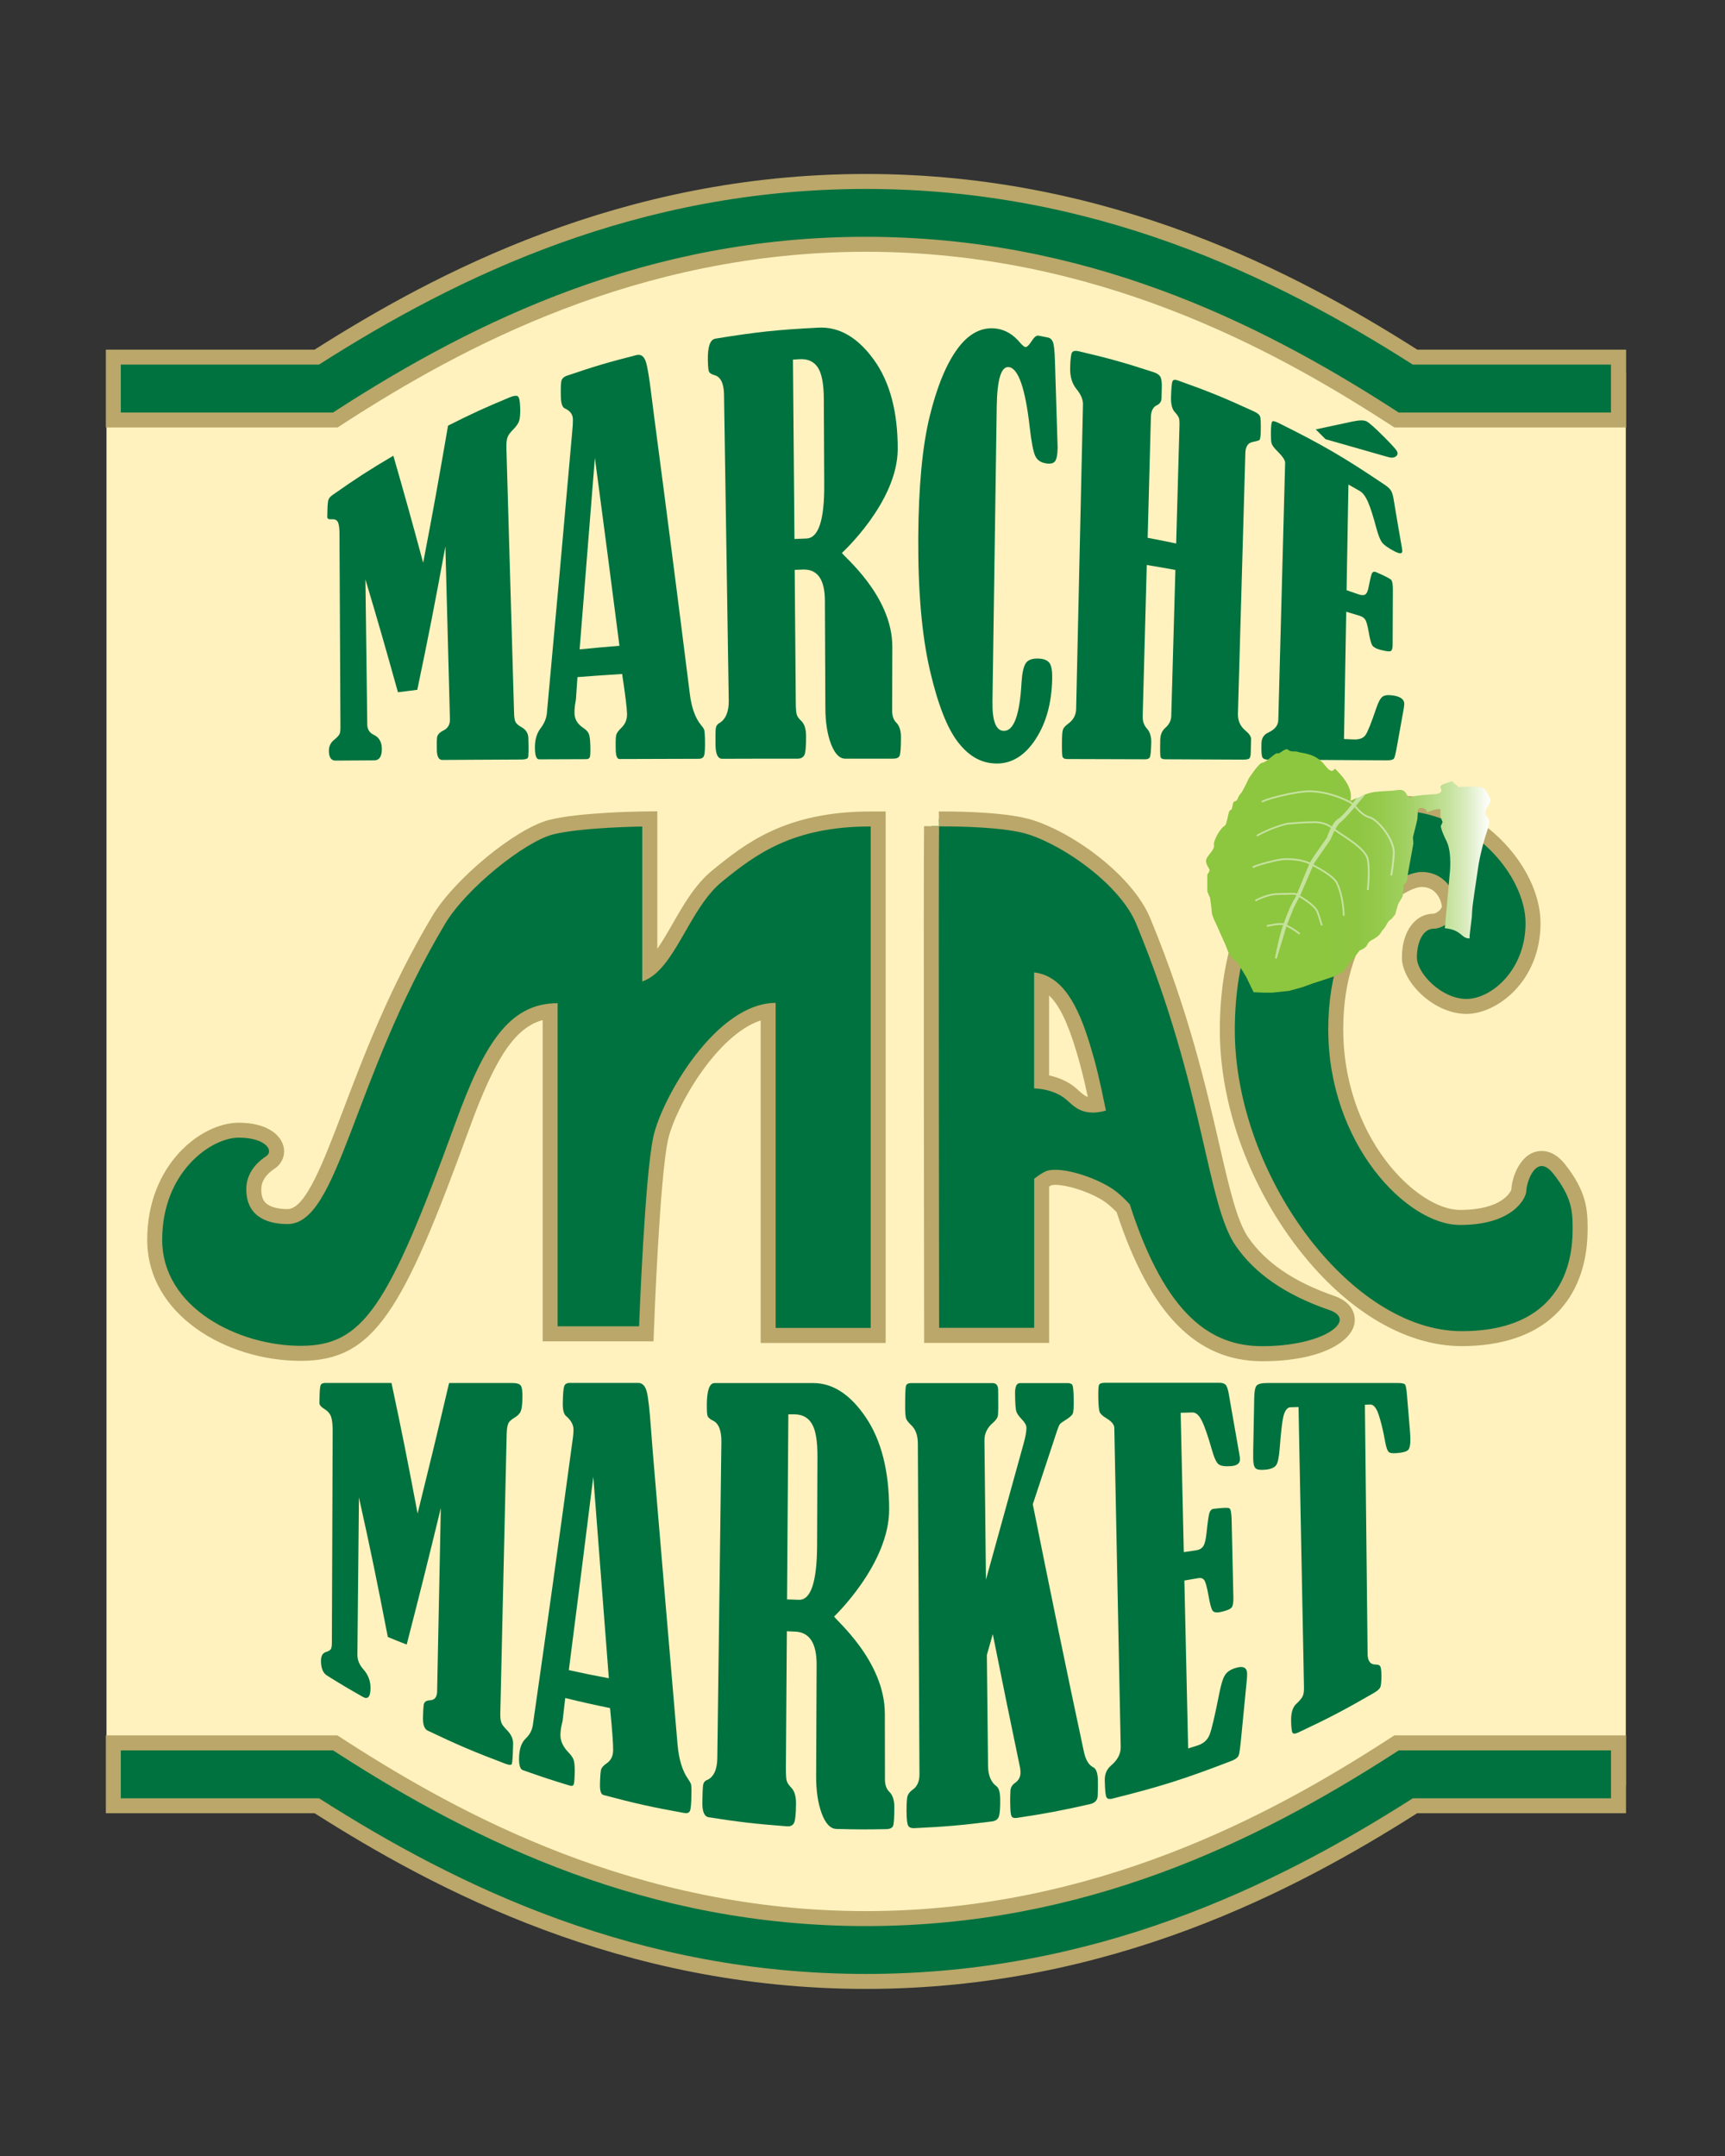 <?xml version="1.0" encoding="UTF-8"?>
<svg xmlns="http://www.w3.org/2000/svg" xmlns:xlink="http://www.w3.org/1999/xlink" version="1.1" viewBox="0 0 288 360">
  <rect x="0" y="0" width="288" height="360" fill="#333333" stroke="none"/>
  <!-- Generator: Adobe Illustrator 29.2.1, SVG Export Plug-In . SVG Version: 2.1.0 Build 116)  -->
  <defs>
    <style>
      .st0 {
        fill: #fff2be;
        stroke: #fff2be;
        stroke-width: 5px;
      }

      .st1 {
        fill: #baa769;
      }

      .st2, .st3, .st4, .st5 {
        fill-rule: evenodd;
      }

      .st2, .st6 {
        fill: #00723f;
      }

      .st3 {
        fill: #fff;
      }

      .st3, .st4 {
        stroke: #fff;
        stroke-width: .3px;
      }

      .st7 {
        opacity: .49;
      }

      .st4 {
        fill: none;
      }

      .st5 {
        fill: url(#linear-gradient);
      }
    </style>
    <linearGradient id="linear-gradient" x1="201.34" y1="145.42" x2="248.85" y2="145.42" gradientUnits="userSpaceOnUse">
      <stop offset=".43" stop-color="#8dc63f"/>
      <stop offset=".53" stop-color="#8ec642"/>
      <stop offset=".61" stop-color="#95ca4c"/>
      <stop offset=".69" stop-color="#9fcf5e"/>
      <stop offset=".76" stop-color="#aed676"/>
      <stop offset=".84" stop-color="#c1e096"/>
      <stop offset=".91" stop-color="#d8ebbd"/>
      <stop offset=".97" stop-color="#f3f9eb"/>
      <stop offset="1" stop-color="#fff"/>
    </linearGradient>
  </defs>
  <g id="Bkgrnd">
    <path class="st0" d="M268.94,64.62h-34.49s-38.95-29.29-89.73-29.29-90.6,29.29-90.6,29.29H20.28v231.09h33.84s39.63,29.29,90.6,29.29,89.73-29.29,89.73-29.29h34.49V64.62Z"/>
    <g>
      <path class="st6" d="M144.59,330.85h-.03c-40.76,0-71.79-16.68-91.67-29.33H18.92v-10.5h37.06l.31.2.99.64c19.01,12.23,48.75,28.49,87.29,28.5,38.54,0,68.28-16.27,87.29-28.5l.99-.64.31-.2h37.06v10.5h-33.98c-19.87,12.65-50.89,29.33-91.64,29.33h0Z"/>
      <path class="st1" d="M268.97,292.27v8h-33.09c-23.34,14.9-53.31,29.33-91.28,29.33h-.05c-37.97,0-67.94-14.43-91.28-29.33H20.17v-8h35.44l.99.64c22.91,14.74,51.56,28.69,87.97,28.7h0c36.41,0,65.06-13.96,87.97-28.7l.99-.64h35.44M271.47,289.77h-38.68l-.62.4-.99.64c-18.88,12.15-48.4,28.29-86.62,28.3-38.21,0-67.73-16.15-86.62-28.3l-.99-.64-.62-.4H17.67v13h34.86c20.01,12.71,51.14,29.33,92.01,29.33h.05c40.87,0,71.99-16.62,92.01-29.33h34.87v-13h0Z"/>
    </g>
    <g>
      <path class="st6" d="M270.22,70.13h-37.06l-.31-.2-.99-.64c-19.01-12.23-48.74-28.49-87.29-28.5-38.55,0-68.28,16.27-87.29,28.5l-.99.64-.31.2H18.92v-10.5h33.98c19.87-12.65,50.9-29.33,91.65-29.33s71.83,16.68,91.7,29.33h33.98v10.5h0Z"/>
      <path class="st1" d="M144.54,31.55h.05c37.97,0,67.94,14.43,91.28,29.33h33.09v8h-35.44l-.99-.64c-22.91-14.74-51.56-28.69-87.97-28.7h0c-36.41,0-65.06,13.96-87.97,28.7l-.99.64H20.17v-8h33.09c23.34-14.9,53.31-29.33,91.28-29.33M144.6,29.05h-.06c-40.86,0-72,16.62-92.01,29.33H17.67v13h38.68l.62-.4.99-.64c18.88-12.15,48.4-28.29,86.62-28.3,38.21,0,67.74,16.15,86.62,28.3l.99.64.62.4h38.68v-13h-34.87c-20.01-12.71-51.14-29.33-92-29.33h0Z"/>
    </g>
  </g>
  <g id="MAC">
    <g>
      <g>
        <path class="st2" d="M50.19,225.97c-11.72,0-24.37-7.25-24.37-18.96,0-6.78,2.72-11.16,5.01-13.63,2.66-2.88,6.11-4.66,9.01-4.66,3.96,0,5.81,1.49,6.23,2.88.29.97-.08,1.94-.96,2.52-1.72,1.12-2.69,2.62-2.75,4.22-.05,1.45.3,2.58,1.04,3.35,1.16,1.2,3.14,1.45,4.59,1.45,3.86,0,6.64-7.31,10.49-17.44,3.43-9.02,7.7-20.26,14.73-32.07,3.51-5.89,13.5-14.15,18.76-15.5,4.76-1.22,14.8-1.37,15.23-1.37l1.27-.02v25c1.77-1.45,3.27-4.06,4.84-6.79,1.84-3.2,3.74-6.51,6.45-8.71,5.22-4.23,11.72-9.49,25.59-9.49h1.25v86.24h-18.37v-54.17c-3.55.55-7.45,3.38-11.11,8.1-3.58,4.62-6.14,10.08-6.82,13.09-1.42,6.35-2.36,31.26-2.37,31.51l-.04,1.2h-16.05v-53.89c-6.7.72-10.39,7.41-14.67,19.17-11.03,30.34-15.36,37.97-26.99,37.97Z"/>
        <path class="st1" d="M145.37,137.99v83.74h-15.87v-54.27c-9.87,0-18.93,15.73-20.4,22.27-1.47,6.53-2.4,31.73-2.4,31.73h-13.6v-53.95c-8.13,0-12.29,6.86-17.09,20.06-11.22,30.86-15.41,37.15-25.81,37.15s-23.12-6.35-23.12-17.71,8.21-17.05,12.77-17.05,5.92,2.22,4.59,3.1c-2.12,1.39-3.24,3.27-3.31,5.23-.16,4.6,3.14,6.1,6.88,6.1,8.56,0,10.72-23.95,26.29-50.12,3.54-5.94,13.33-13.73,18-14.93,4.67-1.2,14.93-1.33,14.93-1.33v25.87c5.47-1.87,7.73-12.13,13.33-16.67s11.73-9.21,24.8-9.21M109.73,135.47l-2.53.03c-.43,0-10.62.15-15.52,1.41-5.6,1.44-15.82,9.85-19.53,16.08-7.09,11.91-11.38,23.2-14.82,32.27-3.39,8.92-6.32,16.63-9.32,16.63-1.71,0-3.02-.38-3.69-1.07-.51-.52-.73-1.32-.69-2.44.04-1.18.82-2.33,2.18-3.22,1.34-.88,1.92-2.42,1.47-3.92-.54-1.82-2.78-3.77-7.43-3.77-6.24,0-15.27,6.96-15.27,19.55s13.3,20.21,25.62,20.21,17.06-8.27,28.16-38.79c4.28-11.76,7.61-16.86,12.24-18.11v53.64h18.51l.09-2.41c0-.25.94-25.04,2.34-31.28,1.22-5.42,8.12-17.49,15.46-19.89v53.85h20.87v-88.74h-2.5c-14.31,0-21,5.42-26.37,9.77-2.9,2.34-4.86,5.76-6.75,9.06-.82,1.43-1.65,2.87-2.51,4.1v-22.95h0Z"/>
      </g>
      <g>
        <path class="st2" d="M244.03,223.52c-19.01,0-39.12-26.48-39.12-51.52s14.52-37.92,28.18-37.92c6.08,0,11.92,2.42,16.42,6.8,4.02,3.92,6.43,8.87,6.43,13.25,0,8.96-6.57,13.92-11.12,13.92s-9.52-4.76-9.52-8.18,1.67-6.05,4.05-6.05c.59,0,1.39-.42,1.95-1.01.46-.49.71-1.05.67-1.52-.1-1.45-1.35-4.43-4.62-4.43-3.04,0-14.35,6.26-14.35,25.02s12.39,31.42,20.75,31.42c7.92,0,9.78-3.75,9.82-4.49,0-1.08,1-5.35,3.82-5.35,1.02,0,2.01.6,2.94,1.78,3.21,4.09,3.47,6.71,3.47,9.71,0,1.59,0,6.25-2.49,10.48-3.16,5.38-8.98,8.1-17.3,8.1Z"/>
        <path class="st1" d="M233.1,135.33c12.67,0,21.6,10.93,21.6,18.8s-5.73,12.67-9.87,12.67-8.27-4.27-8.27-6.93,1.07-4.8,2.8-4.8,4-1.87,3.87-3.87-1.87-5.6-5.87-5.6-15.6,7.2-15.6,26.27,13.07,32.67,22,32.67,11.07-4.53,11.07-5.73c0-.9.89-4.11,2.57-4.11.57,0,1.22.37,1.96,1.31,2.93,3.73,3.2,6,3.2,8.93s.13,17.33-18.53,17.33-37.87-26.27-37.87-50.27,14.27-36.67,26.93-36.67M233.1,132.83c-7.37,0-14.71,3.73-20.14,10.23-4.24,5.08-9.3,14.22-9.3,28.94,0,12.05,4.53,25.03,12.43,35.63,8.12,10.89,18.3,17.14,27.94,17.14,6.04,0,14.13-1.51,18.37-8.72,2.66-4.52,2.66-9.44,2.66-11.06v-.06c0-3.13-.28-6.08-3.73-10.48-1.18-1.5-2.5-2.26-3.93-2.26-3.52,0-5,4.43-5.07,6.45-.14.37-1.54,3.39-8.57,3.39-3.73,0-8.58-3.22-12.36-8.19-4.61-6.08-7.14-13.88-7.14-21.97,0-17.56,10.43-23.77,13.1-23.77s3.33,2.62,3.37,3.27c0,.06-.07.29-.32.56-.4.44-.89.63-1.05.64-3.12,0-5.3,3-5.3,7.3,0,2.03,1.27,4.39,3.41,6.32,2.19,1.98,4.87,3.11,7.36,3.11,5.05,0,12.37-5.4,12.37-15.17,0-4.7-2.54-9.99-6.81-14.14-4.74-4.62-10.88-7.16-17.29-7.16h0Z"/>
      </g>
      <g>
        <path class="st2" d="M210.73,226.04c-10.6,0-17.77-7.49-23.21-24.28-1.04-1.11-2.02-1.94-2.9-2.47-2.63-1.56-6.18-2.69-8.43-2.69-.65,0-.97.1-1.11.16-.24.1-.62.31-1.17.71v25.51h-18.37v-1.25c0-.78-.12-77.64-.02-83.77h1.25s-.02-1.22-.02-1.22c0,0,.28,0,.77,0,3.07,0,10.65.14,14.56,1.4,6.85,2.21,16.03,9.02,18.77,15.65,6.38,15.42,9.34,28.31,11.5,37.72,1.72,7.5,2.97,12.92,5.01,15.85,3.11,4.46,8.02,7.8,15,10.22,2.61.9,2.63,2.53,2.52,3.18-.51,3.01-6.59,5.28-14.16,5.28ZM173.9,180.6c2.01.27,3.81,1.04,5.06,2.16l.26.24c.86.78,1.66,1.53,3.21,1.53.23,0,.48-.02.74-.05-.84-4.1-1.49-6.72-2.4-9.73-1.94-6.37-4.05-9.72-6.86-10.78v16.64Z"/>
        <path class="st1" d="M156.77,137.99h0s.27,0,.75,0c2.46,0,10.34.1,14.18,1.34,6.21,2,15.36,8.54,18,14.93,11.43,27.65,11.74,46.79,16.64,53.81,3.15,4.52,8.08,8.08,15.62,10.68,4.75,1.64-.83,6.03-11.23,6.03-8.38,0-16.07-4.9-22.11-23.68-1.04-1.13-2.2-2.2-3.37-2.9-2.91-1.72-6.67-2.87-9.07-2.87-.65,0-1.21.08-1.61.26-.6.27-1.27.73-1.91,1.24v24.88h-15.87s-.12-77.56-.01-83.74M182.43,185.78c.64,0,1.37-.1,2.21-.34-.03-.13-.05-.25-.08-.38-.96-4.79-1.64-7.55-2.6-10.69-2.01-6.57-4.57-11.44-9.31-12v19.37c2.42.09,4.33.92,5.47,1.95.97.87,2.08,2.08,4.3,2.08M157.53,135.5c-.5,0-.79,0-.79,0l.04,2.47-2.5-.03c-.11,6.14,0,80.62.01,83.79v2.5h20.87v-26.11c.19-.12.33-.19.42-.23h0s.18-.05.61-.05c1.72,0,5.04.88,7.8,2.52.72.43,1.56,1.13,2.44,2.05,5.56,16.97,13.3,24.88,24.32,24.88,9.85,0,14.88-3.28,15.39-6.32.26-1.56-.48-3.58-3.34-4.57-6.72-2.32-11.43-5.51-14.38-9.75-1.9-2.73-3.19-8.33-4.82-15.41-2.17-9.45-5.14-22.4-11.56-37.92-2.87-6.94-12.42-14.06-19.54-16.36-4.09-1.32-11.81-1.46-14.95-1.46h0ZM175.15,179.56v-13.34c1.64,1.53,3.04,4.4,4.42,8.89.78,2.57,1.37,4.85,2.05,8.05-.54-.17-.96-.54-1.55-1.08l-.27-.25c-1.2-1.08-2.82-1.86-4.64-2.27h0Z"/>
      </g>
    </g>
  </g>
  <g id="MARKET">
    <g>
      <path class="st6" d="M75.01,230.93c4.22,0,6.33,0,10.54,0,.71,0,1.18.14,1.39.42.21.28.31.98.28,2.12-.02,1.03-.11,1.75-.27,2.16-.16.41-.53.79-1.11,1.13-.51.3-.86.62-1,.98-.15.36-.23.96-.25,1.79-.35,15.49-.7,30.98-1.06,46.47-.02.68.03,1.19.14,1.55s.43.79.95,1.32c.72.72,1.07,1.49,1.05,2.31-.05,2.06-.12,3.19-.23,3.38-.1.19-.45.17-1.04-.05-5.26-1.99-7.86-3.09-12.98-5.53-.56-.26-.82-.98-.8-2.15.02-1,.06-1.73.13-2.2.07-.46.43-.7,1.09-.73.73-.04,1.12-.54,1.14-1.46.21-10.21.42-20.42.62-30.64-2.32,9.55-3.47,14.13-5.7,22.8-1.26-.49-1.9-.74-3.15-1.26-1.89-9.74-2.85-14.42-4.82-23.31-.1,10.51-.16,15.77-.26,26.28,0,.86.32,1.67.99,2.42.81.9,1.22,1.97,1.2,3.2-.02,1.4-.44,1.88-1.26,1.42-2.42-1.37-3.62-2.09-6-3.57-.68-.42-1.01-1.24-1.01-2.46,0-.86.31-1.33.85-1.48.41-.12.69-.3.8-.48.11-.17.17-.56.17-1.15.04-11.77.09-23.55.13-35.32,0-.98-.08-1.73-.24-2.26-.17-.53-.53-.98-1.08-1.32-.58-.36-.89-.69-.89-1.03.01-.51.02-.77.03-1.28.02-.93.08-1.51.19-1.74.11-.23.37-.34.79-.34h11.02c1.78,8.36,2.65,12.74,4.36,21.8,2.07-8.37,3.13-12.74,5.26-21.8Z"/>
      <path class="st6" d="M101.86,285.21c-3.01-.62-4.5-.95-7.49-1.68-.17,1.49-.26,2.23-.43,3.72,0,.08-.03.2-.07.36-.2.73-.29,1.45-.3,2.08-.02.99.42,1.97,1.34,2.92.49.5.79.96.9,1.38.11.42.16,1.08.14,1.97-.02,1.14-.08,1.82-.18,2.03-.1.21-.31.26-.65.16-3.16-.96-4.73-1.48-7.85-2.59-.43-.15-.64-.84-.61-2.07.03-1.46.41-2.54,1.12-3.21.66-.62,1.07-1.39,1.19-2.3,2.26-15.75,4.46-31.5,6.59-47.26.12-.74.18-1.39.19-1.95.02-.86-.42-1.63-1.24-2.32-.39-.33-.57-1.07-.55-2.2.03-1.51.11-2.44.24-2.8.13-.36.45-.54.96-.54h11.38c.69,0,1.17.47,1.43,1.43.26.96.49,3.07.72,6.29.09,1.25.19,2.5.29,3.73,1.37,16.3,2.74,32.61,4.14,48.91.21,2.41.77,4.34,1.72,5.72.25.37.43.66.51.86.08.21.11.8.09,1.78-.02,1.52-.11,2.44-.25,2.75-.15.32-.46.43-.92.35-5.45-.98-8.16-1.58-13.53-3.01-.4-.11-.59-.7-.57-1.78.03-1.36.1-2.2.2-2.51.11-.32.41-.65.9-.98.69-.46,1.08-1.18,1.1-2.16.02-1-.15-3.38-.52-7.12ZM99.05,246.63c-1.34,10.75-2.69,21.5-4.08,32.24,2.66.58,4,.86,6.68,1.36-.86-11.2-1.73-22.4-2.59-33.6Z"/>
      <path class="st6" d="M131.37,272.38c-.06,9.1-.1,13.65-.16,22.75,0,1.07.03,1.79.12,2.16.09.37.35.77.77,1.2.54.55.81,1.45.8,2.67-.01,1.78-.13,2.86-.35,3.26-.22.4-.62.58-1.19.53-5.23-.4-7.84-.7-13.03-1.51-.74-.11-1.09-.95-1.07-2.51.02-1.49.07-2.45.13-2.87.07-.42.29-.7.63-.83,1.11-.45,1.71-1.72,1.74-3.64.23-17.6.45-35.2.68-52.79.03-1.95-.47-3.14-1.39-3.58-.47-.23-.77-.48-.89-.72-.12-.24-.16-.94-.15-2.09.03-2.31.46-3.47,1.3-3.47h16.47c3.28,0,6.19,1.91,8.77,5.72,2.58,3.82,3.89,8.93,3.9,15.36.02,9.14-9.18,17.89-9.18,17.89.02.41,8.44,7.3,8.46,16.22,0,4.39.01,6.59.02,10.99,0,.92.25,1.61.72,2.06.56.54.84,1.38.84,2.52,0,1.78-.06,2.85-.21,3.19-.14.34-.53.52-1.15.53-3.33.07-4.99.06-8.32-.03-.99-.03-1.81-.89-2.44-2.59-.63-1.7-.94-3.78-.93-6.24.03-7.42.05-11.13.08-18.56.02-3.62-1.18-5.46-3.6-5.56-.55-.02-.82-.03-1.37-.06ZM131.62,236.15c-.07,10.3-.14,20.6-.22,30.91.79.03,1.18.04,1.97.07,2,.07,3.02-2.97,3.05-9.08.03-5.93.04-8.9.06-14.83.01-2.58-.29-4.4-.92-5.46-.62-1.06-1.6-1.59-2.93-1.6-.41,0-.61,0-1.02,0Z"/>
      <path class="st6" d="M172.43,251.17c2.77,13.79,5.58,27.56,8.53,41.31.29,1.38.82,2.25,1.57,2.62.49.24.75.97.77,2.19,0,.15.03,1.06-.04,2.62-.03.69-.47,1.15-1.26,1.33-4.85,1.1-7.29,1.56-12.19,2.3-.45.07-.75,0-.9-.23-.15-.22-.23-.87-.24-1.95,0-.18-.04-1.02.03-2.35.03-.53.3-.99.72-1.27.63-.42.97-1.02.96-1.8,0-.21-.03-.46-.07-.75-1.84-8.83-2.75-13.31-4.56-22.33-.4,1.4-.59,2.09-.99,3.49.08,7.41.12,11.12.2,18.54.02,1.55.49,2.7,1.42,3.38.39.29.6,1.01.61,2.19.02,1.39-.06,2.33-.21,2.82-.16.49-.55.78-1.19.86-5.17.65-7.77.87-12.96,1.12-.48.02-.8-.1-.99-.39s-.28-1.12-.29-2.48c0-1.36.06-2.22.2-2.58.14-.36.42-.7.83-.98.73-.5,1.13-1.34,1.13-2.54-.09-18.41-.18-36.82-.27-55.23,0-1.38-.38-2.41-1.09-3.08-.48-.45-.77-.83-.87-1.12-.1-.29-.15-.9-.16-1.82,0-2.09.04-3.29.13-3.62.1-.32.39-.48.86-.48h13.58c.64,0,.96.39.96,1.18.03,2.44.02,3.85-.04,4.22-.05.38-.34.82-.85,1.25-.9.77-1.41,1.74-1.4,2.92.1,9.3.15,13.96.25,23.26,2.53-9.15,3.78-13.69,6.26-22.63.34-1.22.51-2.13.5-2.75,0-.38-.25-.85-.74-1.36-.51-.53-.85-.99-.96-1.38-.12-.39-.18-1.37-.2-2.96-.02-1.17.26-1.75.84-1.75h7.92c.46,0,.74.13.84.39s.17,1.02.19,2.26c.02,1.33-.03,2.14-.15,2.43-.12.29-.52.66-1.19,1.07-.5.3-.83.54-.97.72-.14.18-.3.57-.49,1.16-1.6,4.83-2.41,7.28-4.03,12.21Z"/>
      <path class="st6" d="M197.12,235.93c.21,9.3.31,13.95.52,23.24.81-.12,1.22-.18,2.03-.3.56-.08.96-.31,1.21-.67.25-.36.43-1.08.55-2.16.2-1.91.36-3.07.5-3.46.14-.39.37-.6.68-.64,1.56-.19,2.45-.22,2.66-.08.21.14.33.78.36,1.92.12,5.18.18,7.77.29,12.95.02.8-.07,1.35-.26,1.64-.19.29-.8.56-1.83.79-.67.15-1.12.09-1.36-.19-.23-.28-.47-1.18-.73-2.67-.24-1.36-.48-2.19-.7-2.48-.21-.28-.54-.38-.98-.31-.93.16-1.39.25-2.32.4.21,9.35.42,18.7.63,28.04.63-.2.95-.3,1.58-.5.97-.31,1.63-.9,1.98-1.75.35-.85.89-3.16,1.62-6.85.3-1.55.62-2.6.97-3.15.34-.55.96-.95,1.84-1.21,1.22-.36,1.84-.04,1.86.98,0,.31-.02.77-.09,1.38-.36,3.63-.54,5.46-.89,9.14-.16,1.67-.29,2.7-.42,3.07-.12.37-.51.69-1.18.95-7.85,3.03-11.85,4.3-19.94,6.32-.51.13-.83.04-.98-.26-.15-.29-.24-1.23-.27-2.82-.02-1.01.33-1.84,1.05-2.45,1.08-.92,1.63-1.94,1.61-3.08-.35-17.78-.71-35.56-1.07-53.34-.03-.54-.49-1.07-1.38-1.6-.6-.36-.96-.71-1.08-1.06-.12-.34-.19-1.18-.21-2.5-.02-1.12.03-1.8.14-2.01.12-.21.46-.32,1.04-.32h19c.48,0,.83.1,1.05.31.22.21.4.7.54,1.48.7,4.01,1.05,5.99,1.74,9.92.09.51.14.85.14,1.03.02.69-.45,1.08-1.41,1.17-1.08.09-1.8-.01-2.17-.31-.37-.3-.73-1.09-1.1-2.39-.67-2.34-1.23-3.98-1.7-4.89-.46-.92-.97-1.37-1.53-1.36-.81.02-1.21.03-2.01.05Z"/>
      <path class="st6" d="M216.8,234.94c-.54.02-.81.03-1.35.04-.44.01-.79.38-1.06,1.11-.26.73-.51,2.7-.75,5.9-.11,1.4-.31,2.31-.6,2.69-.29.39-.88.63-1.76.72-.85.09-1.4,0-1.65-.23-.25-.24-.39-.75-.4-1.53,0-.46-.01-.91,0-1.37.07-3.55.1-5.31.17-8.84.02-1.04.14-1.71.37-2.03.23-.31.83-.47,1.78-.47h21.86c.64,0,1.02.08,1.16.24.14.16.25.74.33,1.74.2,2.47.31,3.69.51,6.13.04.47.06.96.06,1.45,0,.6-.07,1.06-.22,1.4s-.61.56-1.39.67c-.99.14-1.63.12-1.92-.05-.28-.17-.51-.8-.7-1.88-.31-1.77-.68-3.25-1.06-4.4-.38-1.15-.86-1.73-1.41-1.71-.36.01-.53.02-.89.04.15,13.87.3,27.75.45,41.62.01,1.19.48,1.78,1.37,1.76.37,0,.62.09.74.29.12.2.19.72.2,1.56,0,1.07-.07,1.75-.24,2.03-.16.28-.54.59-1.14.93-4.9,2.83-7.4,4.13-12.47,6.52-.5.24-.83.26-.97.09-.15-.18-.24-.84-.26-1.98-.03-1.36.26-2.32.86-2.87.58-.53.94-.98,1.09-1.32.15-.34.22-.85.2-1.52-.31-15.58-.6-31.16-.91-46.73Z"/>
    </g>
    <g>
      <path class="st6" d="M74.79,71.08c4.06-2.05,6.12-2.99,10.28-4.72.71-.29,1.17-.35,1.4-.17.22.18.35.81.38,1.9.03.98-.03,1.7-.16,2.15-.14.45-.49.96-1.04,1.51-.5.49-.82.94-.94,1.34-.13.4-.18,1-.16,1.79.43,14.74.85,29.49,1.28,44.23.02.65.09,1.12.22,1.41.13.29.47.59,1.01.89.75.42,1.13,1.03,1.15,1.81.06,1.97.04,3.06-.06,3.27-.09.22-.44.32-1.03.33-5.31.02-7.97.04-13.28.07-.58,0-.88-.54-.91-1.64-.02-.94-.01-1.64.04-2.1.05-.46.41-.85,1.07-1.18.74-.37,1.1-1,1.08-1.87-.25-9.62-.5-19.24-.76-28.86-1.84,10.01-2.78,14.81-4.69,23.94-1.29.16-1.94.24-3.23.41-2.24-8.03-3.33-11.82-5.43-18.84.12,9.7.19,14.55.31,24.26.01.79.38,1.36,1.09,1.69.86.4,1.32,1.17,1.34,2.3.02,1.3-.41,1.96-1.28,1.96-2.58.02-3.87.02-6.46.04-.73,0-1.1-.55-1.1-1.65,0-.78.33-1.39.91-1.85.45-.35.73-.68.85-.9.12-.22.17-.6.17-1.14-.05-10.77-.11-21.54-.16-32.3,0-.89-.08-1.54-.24-1.92-.16-.38-.5-.57-.99-.53-.53.04-.81-.07-.81-.38.01-.47.02-.71.03-1.18.02-.86.07-1.43.17-1.71.1-.28.33-.55.71-.81,3.97-2.79,5.99-4.09,10.12-6.54,1.94,6.73,2.94,10.32,4.98,17.88,1.69-8.8,2.51-13.39,4.15-22.88Z"/>
      <path class="st6" d="M103.86,112.54c-2.98.19-4.47.29-7.45.52-.1,1.47-.15,2.21-.25,3.67,0,.08-.02.2-.05.36-.16.76-.21,1.47-.19,2.07.03.95.51,1.75,1.46,2.38.5.33.82.68.95,1.05.13.37.2.98.23,1.84.03,1.1,0,1.76-.08,1.99-.08.23-.29.34-.63.34-3.14.01-4.7.02-7.84.03-.44,0-.67-.58-.7-1.75-.04-1.4.27-2.55.94-3.43.62-.81.99-1.68,1.06-2.59,1.45-15.7,2.86-31.4,4.24-47.11.08-.75.11-1.39.1-1.92-.02-.82-.5-1.42-1.35-1.79-.4-.18-.63-.82-.66-1.9-.04-1.45,0-2.36.1-2.74.11-.38.43-.67.95-.84,4.58-1.56,6.9-2.24,11.57-3.43.71-.18,1.22.16,1.53,1.01.31.86.62,2.82.99,5.86.14,1.18.3,2.35.45,3.51,2.03,15.39,4.01,30.78,5.94,46.18.28,2.28.9,4.03,1.86,5.2.26.31.44.56.52.75.08.19.13.75.15,1.7.03,1.47-.03,2.37-.16,2.7-.13.33-.43.5-.88.5-5.29.01-7.94.02-13.23.04-.4,0-.61-.52-.63-1.55-.03-1.31,0-2.13.08-2.46.09-.33.37-.73.83-1.17.66-.62,1-1.41.98-2.34-.02-.96-.29-3.2-.82-6.68ZM99.32,76.45c-.85,10.66-1.69,21.32-2.55,31.98,2.66-.26,3.99-.38,6.65-.6-1.34-10.46-2.71-20.92-4.1-31.38Z"/>
      <path class="st6" d="M132.68,95.15c.07,8.81.11,13.22.18,22.03,0,1.04.06,1.73.15,2.09.09.35.35.72.76,1.1.53.5.8,1.34.81,2.53.01,1.72-.09,2.78-.29,3.18-.21.4-.58.6-1.14.6-5.03,0-7.55,0-12.58.02-.71,0-1.08-.75-1.11-2.25-.02-1.44-.01-2.38.04-2.8.05-.42.26-.72.58-.9,1.07-.61,1.62-1.92,1.59-3.78-.27-17.03-.53-34.06-.79-51.08-.03-1.89-.57-2.95-1.54-3.23-.49-.14-.81-.33-.94-.54-.13-.21-.2-.87-.22-1.99-.04-2.24.38-3.43,1.25-3.58,6.86-1.12,10.32-1.49,17.24-1.84,3.44-.17,6.53,1.63,9.22,5.35,2.69,3.72,4.01,8.73,3.99,14.95-.03,8.84-9.31,17.31-9.31,17.31.02.38,8.43,7.05,8.41,15.69-.01,4.25-.02,6.38-.03,10.63,0,.89.23,1.56.68,2.01.54.53.8,1.36.79,2.46,0,1.73-.08,2.75-.22,3.08-.14.33-.51.49-1.1.49-3.19,0-4.79,0-7.98,0-.95,0-1.74-.81-2.37-2.43-.62-1.62-.94-3.62-.95-6-.03-7.19-.05-10.79-.08-17.98-.02-3.51-1.23-5.24-3.65-5.17-.55.02-.82.03-1.37.05ZM132.39,60.06c.08,9.98.16,19.96.25,29.94.79-.03,1.19-.05,1.99-.08,2.02-.07,3.01-3.05,2.98-8.97-.03-5.75-.04-8.62-.07-14.37-.01-2.5-.35-4.25-1.01-5.24-.66-.99-1.69-1.45-3.08-1.36-.42.03-.64.04-1.06.07Z"/>
      <path class="st6" d="M173.36,56.04c.64.12.96.19,1.61.32.37.08.65.33.82.75.18.42.29,1.48.34,3.18.17,5.56.26,8.34.43,13.87.02.29.02.56.01.81-.02,1-.16,1.67-.41,2.03-.25.36-.75.49-1.48.38-.9-.13-1.51-.54-1.84-1.25-.33-.71-.64-2.32-.93-4.84-.72-6.39-1.88-9.76-3.45-9.99-1.3-.19-1.98,2.02-2.05,6.6-.23,16.41-.47,32.81-.71,49.22-.05,3.27.58,4.91,1.9,4.92,1.67.02,2.65-2.67,2.95-8.05.09-1.55.32-2.63.69-3.22.37-.59,1.12-.86,2.24-.8.84.04,1.42.3,1.75.75.32.46.47,1.33.44,2.61-.08,4.06-1.01,7.41-2.77,10.1-1.76,2.69-3.91,4.06-6.45,4.06s-4.61-1.15-6.45-3.49c-1.84-2.34-3.43-6.38-4.76-12.14-1.33-5.76-1.98-13.14-1.93-22.11.05-8.47.68-15.21,1.9-20.2,1.22-4.99,2.78-8.78,4.67-11.34,1.89-2.56,4.08-3.68,6.54-3.33,1.49.21,2.78,1.02,3.85,2.3.4.47.71.73.92.77.25.04.61-.3,1.07-1.02.41-.64.77-.94,1.1-.88Z"/>
      <path class="st6" d="M191.59,89.8c1.92.36,2.87.55,4.78.95.22-7.87.33-11.8.55-19.67.02-.63-.01-1.06-.1-1.29-.08-.24-.32-.59-.71-1.02-.41-.46-.63-1.26-.6-2.42.04-1.47.12-2.35.23-2.65.11-.29.39-.36.85-.2,5.19,1.85,7.75,2.89,12.79,5.21.56.26.9.54,1,.85.11.3.14,1.14.11,2.52-.02.83-.1,1.3-.23,1.4-.13.1-.55.2-1.2.34-.72.16-1.11.79-1.14,1.81-.41,14.51-.83,29.02-1.24,43.53-.03,1.14.37,2.09,1.2,2.78.67.56,1.01,1.04,1,1.47-.03.9-.04,1.35-.06,2.25-.01.48-.08.79-.21.95-.12.15-.47.23-1.05.23-5.19-.03-7.79-.04-12.99-.06-.44,0-.7-.11-.79-.32-.09-.21-.11-1.19-.07-2.92.02-.87.31-1.54.86-2.02.63-.55.96-1.21.98-1.96.27-9.76.41-14.64.69-24.39-1.91-.35-2.87-.52-4.78-.83-.27,10.1-.41,15.16-.68,25.26-.02.86.24,1.55.72,2.07.5.55.74,1.36.71,2.37-.04,1.41-.12,2.21-.25,2.42-.12.21-.37.32-.72.32-5.23-.02-7.85-.03-13.08-.04-.42,0-.67-.13-.76-.38-.09-.25-.12-1.26-.09-3.01.02-.82.08-1.35.19-1.61.1-.25.39-.57.86-.91.82-.6,1.29-1.42,1.31-2.45.38-16.95.76-33.9,1.14-50.85.02-.81-.35-1.67-1.08-2.56-.74-.91-1.09-2.09-1.06-3.5.03-1.5.14-2.37.32-2.63.18-.26.57-.32,1.16-.18,5.03,1.18,7.53,1.88,12.47,3.49.54.18.91.43,1.1.74.19.32.28.94.25,1.87-.02.75-.03,1.12-.05,1.87-.05.46-.32.83-.78,1.04-.6.27-.97.92-.99,1.96-.22,8.07-.33,12.1-.54,20.17Z"/>
      <path class="st6" d="M225.13,80.94c-.12,7.05-.19,10.57-.31,17.61.78.26,1.17.4,1.94.67.53.19.92.2,1.17.05.25-.15.45-.59.59-1.33.25-1.3.43-2.06.58-2.28.14-.21.37-.25.66-.12,1.48.64,2.31,1.08,2.5,1.28.19.21.29.72.29,1.54-.02,3.71-.03,5.57-.04,9.29,0,.58-.1.93-.29,1.05-.19.13-.78.06-1.78-.2-.65-.17-1.08-.4-1.3-.7-.22-.3-.42-1.05-.62-2.24-.19-1.09-.39-1.8-.59-2.1-.2-.3-.51-.51-.93-.64-.89-.27-1.34-.41-2.24-.67-.15,8.5-.23,12.75-.37,21.25.63.03.94.04,1.57.07.97.05,1.64-.2,2.01-.72.37-.52.98-2.05,1.8-4.48.34-1.02.69-1.66,1.04-1.93.35-.27.96-.34,1.84-.2,1.2.19,1.8.65,1.8,1.38,0,.22-.04.53-.11.93-.43,2.41-.66,3.63-1.1,6.12-.2,1.13-.36,1.82-.49,2.05-.13.23-.53.34-1.2.34-7.94-.05-11.91-.08-19.86-.12-.5,0-.81-.14-.94-.41-.13-.27-.18-1.05-.14-2.35.02-.82.4-1.42,1.12-1.75,1.08-.5,1.67-1.18,1.69-2.1.38-14.32.76-28.63,1.14-42.95,0-.44-.43-1.08-1.26-1.9-.57-.56-.9-1.01-1-1.34-.1-.33-.13-1.03-.11-2.11.03-.91.1-1.43.22-1.55.12-.12.46-.04,1.02.23,7.33,3.64,10.91,5.72,17.82,10.38.43.29.75.58.94.87.2.29.35.74.46,1.37.54,3.25.81,4.84,1.36,7.98.07.41.11.67.11.8,0,.49-.44.5-1.33.03-1-.53-1.66-.99-2-1.4-.33-.41-.65-1.18-.96-2.32-.55-2.05-1.02-3.56-1.43-4.48-.4-.93-.86-1.55-1.37-1.85-.75-.43-1.12-.65-1.88-1.07Z"/>
    </g>
    <path class="st6" d="M219.67,71.7l6.21-1.33c1.07-.22,1.82-.23,2.24-.03.43.2,1.41,1.07,2.94,2.6,1.25,1.25,1.96,2.04,2.15,2.36.18.32.16.6-.06.82-.31.31-.76.38-1.35.21l-10.49-2.99-1.64-1.64Z"/>
  </g>
  <g id="Leaf">
    <g>
      <path class="st5" d="M241.22,154.99l.81-8.97s.45-3.63-.52-5.56c-.96-1.93-.96-2.52-.96-2.52l.3-.67-.37-.96v-1.19c-.74-.15-2.22.52-2.22.52,0,0-.15-.74-.96-.74s-.59.82-.59.82l-.07,1.04-.22.96-.52,2.08.07,1.04-.44,2.45-.45,2.45-.22,1.48-.52.59-.15,1.85-.74,1.26-.52,1.78-.59.74s-.44.15-.82.89c-.37.74-.74,1.04-.74,1.04,0,0-.3.52-.59.82-.3.3-.96.67-.96.67,0,0-.74.3-.96.89-.22.59-1.26.96-1.26.96l-1.11,1.41-.82.96-.74,1.11-1.33.74-1.26.44-2.52.82-1.85.67-2.15.59-2.82.3h-1.41l-1.7-.07-1.26-2.59-1.41-2.3-1.19-1.11s-.52-.96-.59-1.26c-.07-.3-1.19-2.74-1.19-2.74l-.52-1.19s-.82-1.63-.82-2.08-.3-2.52-.3-2.52c0,0-.45-.89-.45-1.19v-2.67s.37-.44.37-.74-.59-.82-.59-1.56,1.48-1.78,1.33-2.59c-.15-.81,1.11-2.89,1.71-3.19.59-.3.59-2.59,1.04-2.67.45-.07.22-1.41.74-1.48.52-.07.52-.89.89-1.19.37-.3,1.41-2.59,1.41-2.59,0,0,1.71-2.67,2.3-2.67s2.22-1.78,2.52-1.56c.3.22,1.33-1.04,1.78-.59.45.44,1.19.15,1.71.37.52.22,2.82.15,4.37,2.15,1.56,2,1.48.3,1.85.74.37.44,3.08,2.82,2.45,5.26,1.56-.67,2.82-1.33,4.08-1.48,1.26-.15,2.22-.15,3.04-.22.82-.07,1.71-.44,2.22.52.52.96.82.59,1.19.44.37-.15,3.19-.37,3.56-.37s1.11-.22,1.11-.59-.37-.59,0-.89c.37-.3,1.78-.67,1.78-.67l1.11.96s3.78-.3,4.3.3c.52.59,1.04,1.85,1.04,1.85l-.3.89s-.96,1.04-.44,1.7c.52.67.67,1.11.15,2.59-.52,1.48-1.26,4.22-1.56,6.45-.3,2.22-.96,6.08-.96,7.19s-.59,4.37-.37,4.3c-1.48.07-1.26-1.41-4.15-1.7Z"/>
      <g class="st7">
        <path class="st3" d="M226.78,133.12s-2.15,3.04-3.26,3.71c-1.11.67-1.85,3.11-1.85,3.11,0,0-2.3,3.19-2.74,4-.44.82-2.3,5.63-2.59,6.08-.67,1.01-1.44,3-1.95,4.42-.79,2.19-1.38,5.59-1.38,5.59l1.69-5.59,1.16-2.91,1.13-2.2,2.3-5.3,2.72-3.91s.87-2.32,1.68-2.91c.82-.59,3.82-4.24,3.82-4.24l-.71.16Z"/>
        <path class="st4" d="M210.69,133.94c.22-.44,5.01-1.6,7.12-1.78,3.56-.3,7.34,1.56,7.93,2s1.48,1.93,2.89,2.3,4.22,3.78,4.08,6.08c-.15,2.3-.44,3.63-.44,3.63"/>
        <path class="st4" d="M209.84,139.59c.45-.44,4.08-2,5.41-2.08,1.21-.07,2.2-.22,4.22-.22,1.48,0,2.37.44,3.48,1.33,1.11.89,5.04,2.96,5.41,4.89.37,1.93,0,5.11,0,5.11"/>
        <path class="st4" d="M209.14,144.83c.59-.37,3.71-1.19,4.82-1.33s3.41,0,4.67.67c1.26.67,3.98,2.01,4.6,3.33,1.07,2.32,1.11,5.11,1.11,5.41"/>
        <path class="st4" d="M209.58,150.39s2-1.11,3.78-1.11,2.82-.15,3.11.07c.3.22,2.96,1.63,3.48,2.89.25.61.74,2.3.74,2.3"/>
        <path class="st4" d="M211.51,154.62c.3-.07,2-.44,2.74-.3.46.09,2.08,1.04,2.74,1.63"/>
      </g>
    </g>
  </g>
</svg>